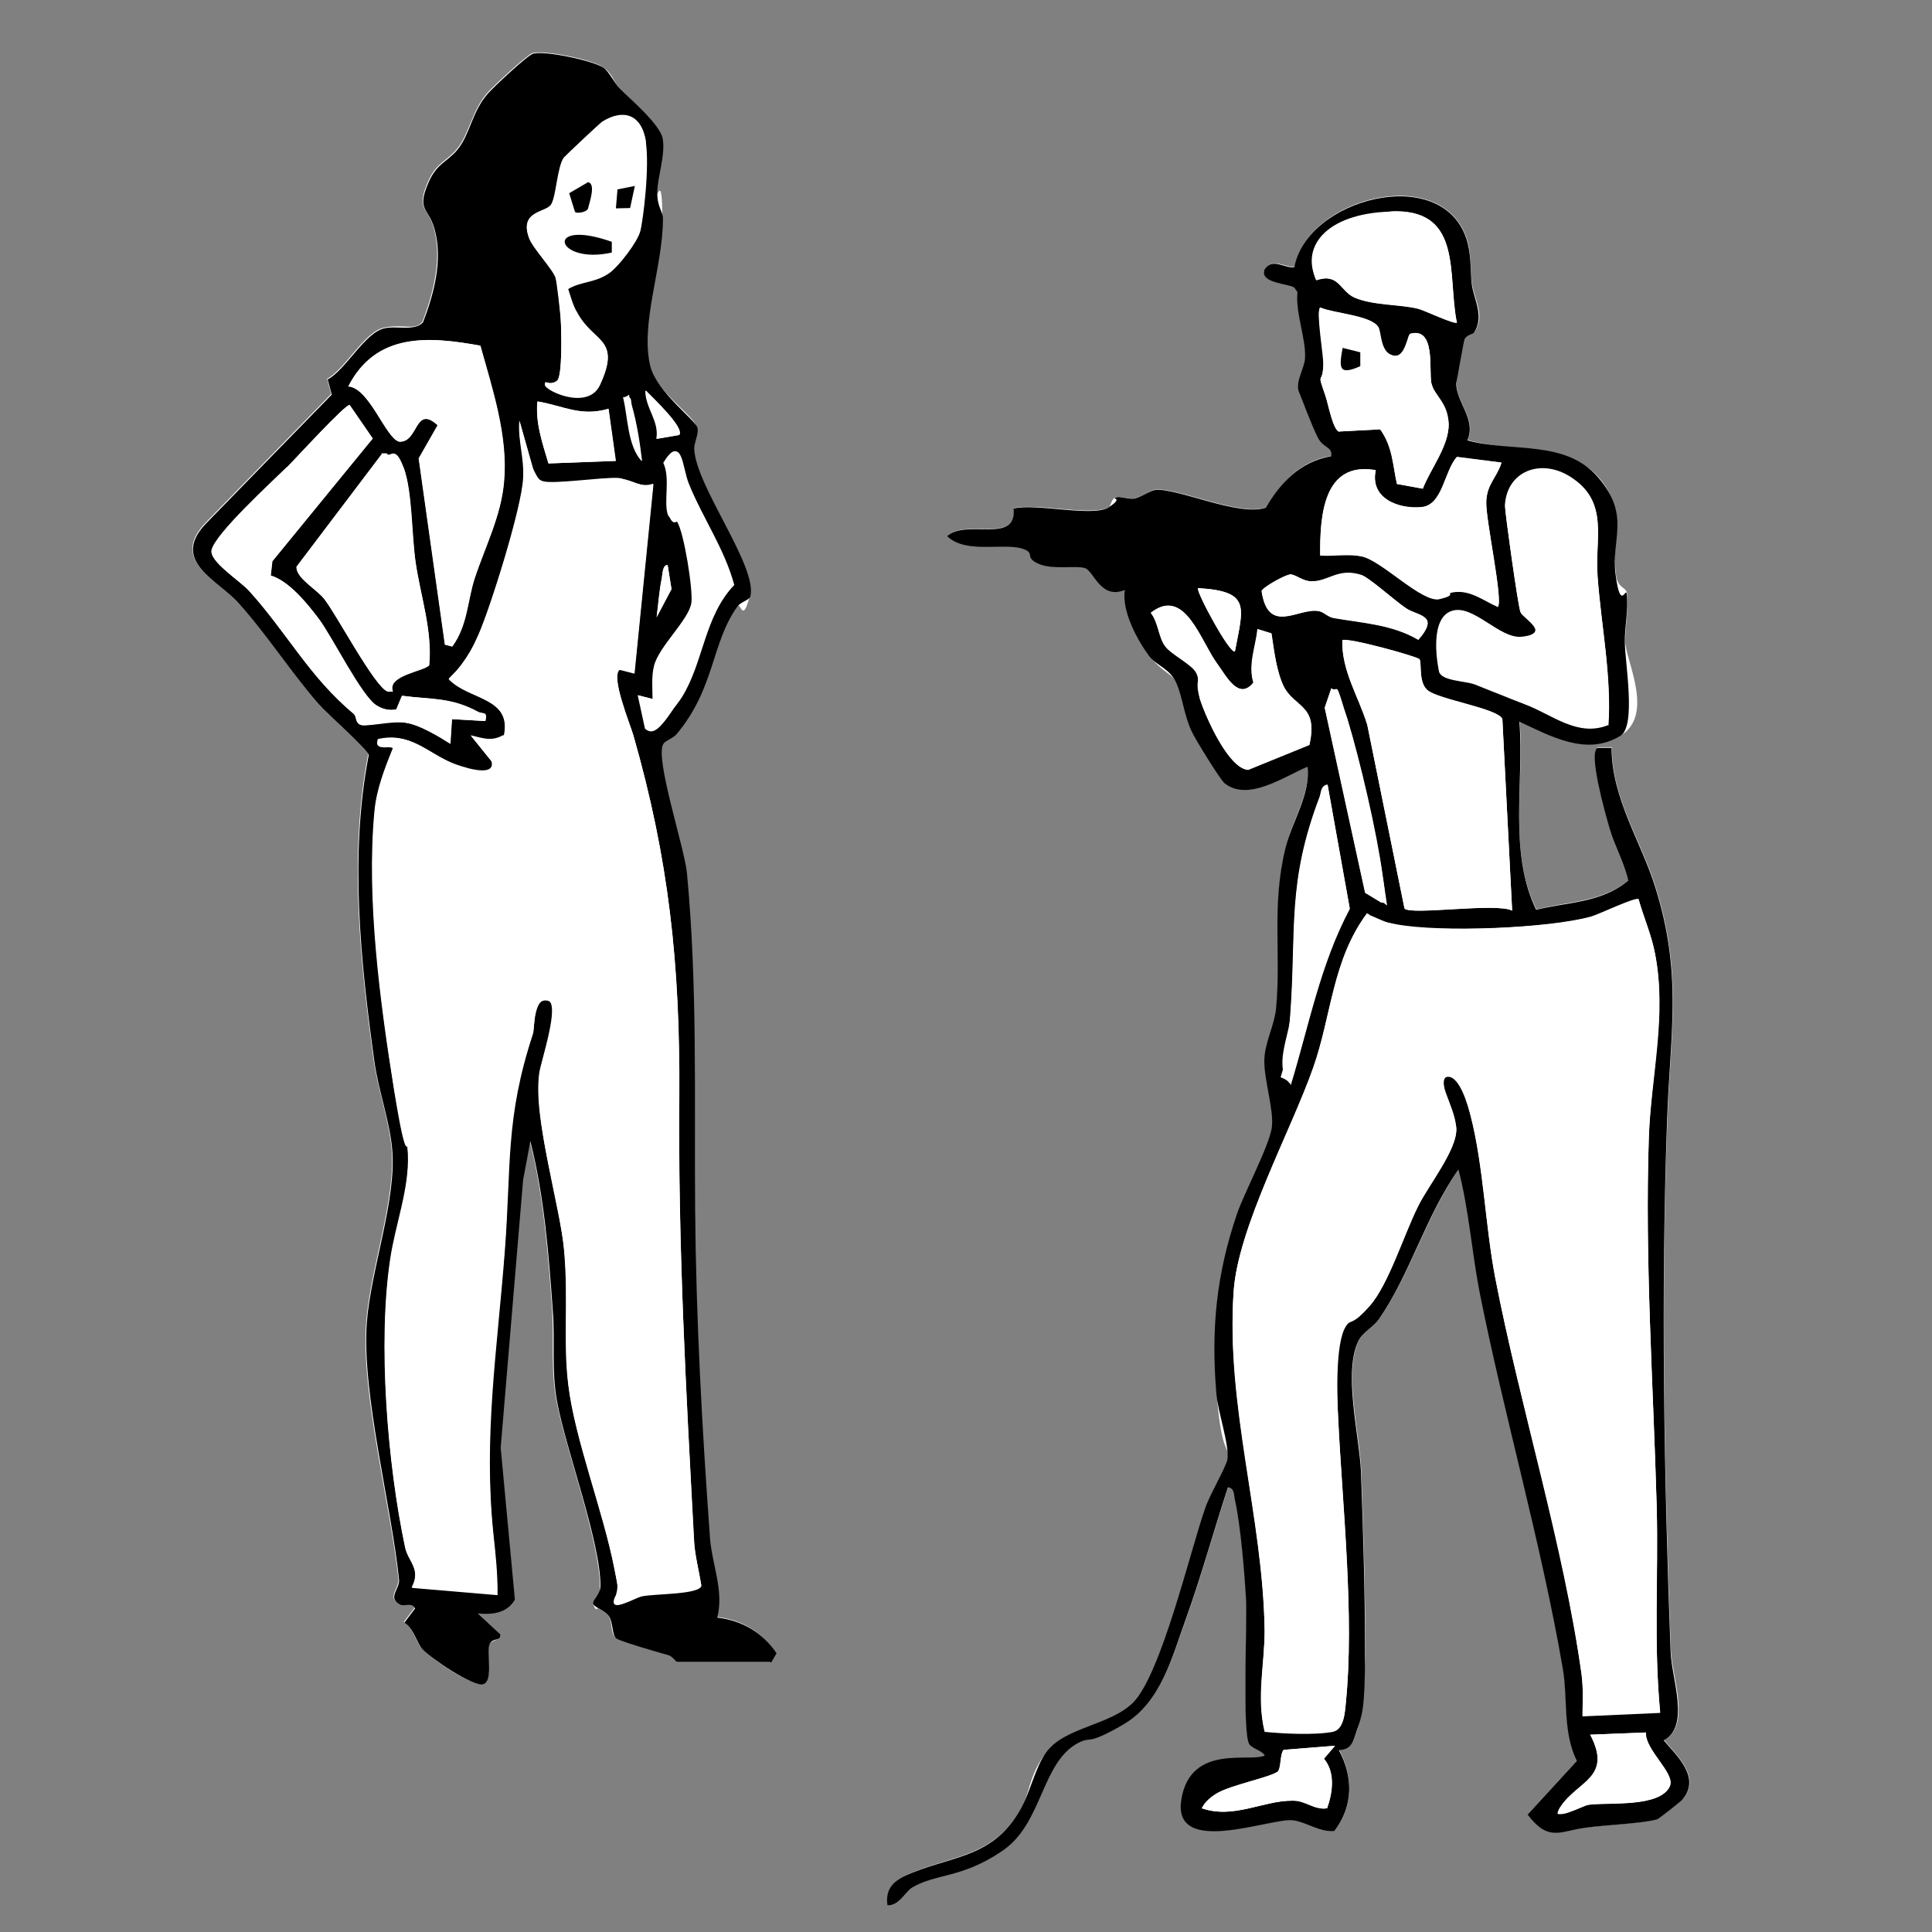 <?xml version="1.0" encoding="UTF-8"?>
<svg xmlns="http://www.w3.org/2000/svg" id="Capa_2" version="1.1" viewBox="0 0 612 612">
  <rect x="0" y="0" width="612" height="612" fill="#808080" stroke="none"/>
  <defs>
    <style>
      .st0 {
        fill: #fff;
      }
    </style>
  </defs>
  <path class="st0" d="M467,105.3c3.7-5.2,0-10.3-.7-15.6s-.1-9.6-1.8-14.5c-8.3-23.6-50.6-12.4-54.4,9.4-3.4,0-6.9-3-9.4.6-2,4.5,7.7,4.6,9.4,5.8l1,1.4c-.7,6.5,2.7,14.8,2.4,20.8s-3,7.2-2.1,10.4c.8,3.2,5.6,13.9,6.2,15,1.8,3.4,4.6,2.7,4.2,5.8-9.7,1.5-16,8.3-20.7,16.3-8.3,3-28.1-6.3-35-5.6-1.8.1-4.1,2.2-6.6,2.7s-4.5-.8-6-.3-1.5,2.5-2.2,3.1c-4.9,3.1-23.3-1.4-30.1.4,1,11.4-14.8,3.2-21.1,8.7,6.2,6,19,1.5,24.9,4.4s2.5,3.7,4.1,4.4c4.4,2,11.2.3,14.8,1.4s4.9,10,12.5,6.9c-1,6.6,3.8,15.7,7.7,20.9,3.9,5.2,7.6,5.9,8.7,8.7,2,4.6,2.2,9.8,4.8,15.2s9,15.2,10.4,16.4c7.4,6,19-2.2,26.3-5.2.8,8.6-5.1,17.3-7,25.7-4.5,18.4-1.1,33.4-3,51-.6,5.3-3.5,11.1-3.7,16.4,0,5.9,3,15.6,2.4,20.9s-8.9,21.1-11.1,27.7c-6.5,19.1-8,36.4-6.5,56.8s4.2,16.3,3.5,20.9-5.8,11.4-7,15.3c-4.6,13.8-13.8,52.4-22.8,61.6-7.3,7.6-21.6,7.9-27.5,15.7s-5.3,13.4-8.4,18.5c-8.6,14.6-20.2,14.2-34.1,19.8-4.9,2-8.7,4.2-7.9,10.3,3.8.4,5.6-4.2,7.9-5.6,7.6-4.5,20.1-5.9,28.4-11.5,12.9-8.9,12.4-28.2,24.2-34.3,4.4-2.2,9.4-3.1,14.2-5.8,11.9-6.9,15.5-21.5,20-33.9,4.9-13.6,8.6-27.5,13.2-41.3,2.4.4,2,2.4,2.2,4.1,1.8,7.9,3.1,23.2,3.5,31.6.4,8.4-1.4,42.4,1.1,45.8,1,1.3,3.7,1.8,4.8,3.4-3.9,2.4-25.9,10.5-26.4,14.1-3,18.1,28,5.8,35.3,6.5s8.6,3.8,13.2,3.4c5.9-7.6,5.9-17.1,1.4-25.6,3.8-.4,4.8-3.4,5.8-6.5,1.4-4.6,2.4-19.3,2.5-24.5,0-18.7-.6-38.6-1.3-57.5-.4-11-5.8-31.6-.6-41.5,1.3-2.4,4.8-4.2,6.3-6.5,10-14.5,15-32.9,25.2-47.4,3.4,12.5,4.2,25.9,6.7,38.9,7.9,39.6,19.4,79.1,26.3,118.9,1.7,9.6-.1,20.2,4.5,29.5l-15.6,17c6.6,8.7,10.3,5.3,18.1,4.2,6.2-.8,18.1-1.3,23-2.7.4,0,7.3-5.5,7.9-6.2,5.9-6.9-1.4-13.5-5.9-18.8,8.6-4.5,2.7-19.5,2.2-28.1-2.1-55.2-3.2-113.8-1.1-168.8,1-27.7,4.9-45.8-3.8-73.5-4.4-14.1-13.9-28.1-13.8-44.1h-4.5c-2.8,1.8,2.8,21.9,3.9,25.7,1.7,5.6,4.8,10.7,5.9,16.4-8.4,7-19.1,6.7-29.2,9.3-9-18.4-3.8-39.8-5.3-59.6,9.7,4.4,21.4,11.1,32,4.5,10.7-6.6,1.7-23.5,1.4-29.7,0-4.6,1.1-10.4.6-15.3-.3-2.2-3-1.5-3.5-5.9-1.5-11.5,3.4-20.7-5.5-30.9-8.9-10.3-27.3-7.9-41.5-11.8,3-6.6-3.8-12.1-3.5-18.1s2.4-13.2,2.7-13.9c.6-1.5,2.5-1.7,3-2.2h-.1Z"></path>
  <path d="M467,105.3c-.4.6-2.4.7-3,2.2s-2.5,13.2-2.7,13.9c-.1,6,6.5,11.5,3.5,18.1,14.2,3.9,31.1-.4,41.5,11.8,10.4,12.2,3.9,19.4,5.5,30.9,1.5,11.5,3.2,3.7,3.5,5.9.6,4.9-.7,10.7-.6,15.3,0,6.3,3.7,26.6-1.4,29.7-10.7,6.6-22.3,0-32-4.5,1.5,19.8-3.5,41.2,5.3,59.6,10.1-2.5,20.8-2.2,29.2-9.3-1.3-5.8-4.2-10.7-5.9-16.4-1.7-5.8-6.7-23.9-3.9-25.6h4.5c0,15.9,9.4,29.9,13.8,44,8.7,27.7,4.8,45.8,3.8,73.5-2,54.8-1,113.4,1.1,168.8.3,8.6,6.3,23.6-2.2,28.1,4.5,5.2,11.8,11.9,5.9,18.8-.6.7-7.3,6-7.9,6.2-4.9,1.4-16.9,1.8-23,2.7-7.9,1.1-11.5,4.5-18.1-4.2l15.6-17c-4.6-9.3-2.8-20-4.5-29.5-6.9-39.9-18.4-79.3-26.3-118.9-2.5-12.9-3.4-26.3-6.7-38.9-10.3,14.5-15.2,32.9-25.2,47.4-1.5,2.2-5.1,4.2-6.3,6.5-5.2,9.7.1,30.5.6,41.5.7,18.8,1.3,38.8,1.3,57.5s-1,19.8-2.5,24.5c-1.5,4.6-2,6.2-5.8,6.5,4.6,8.4,4.6,17.8-1.4,25.6-4.8.4-8.7-2.8-13.2-3.4-7.3-.7-38.2,11.7-35.3-6.5s22.5-11.5,26.4-14.1c-1-1.5-3.8-2.1-4.8-3.4-2.4-3.2-.7-38.1-1.1-45.8s-1.7-23.7-3.5-31.6c-.4-1.7,0-3.7-2.2-4.1-4.5,13.6-8.3,27.7-13.2,41.3-4.5,12.4-8,27-20,33.9s-9.7,3.5-14.2,5.8c-11.8,6.2-11.2,25.6-24.2,34.3s-20.8,7-28.4,11.5c-2.2,1.3-4.1,5.9-7.9,5.6-.8-6,2.8-8.3,7.9-10.3,13.8-5.5,25.6-5.1,34.1-19.8,3.1-5.2,4.9-13.8,8.4-18.5,5.9-7.9,20.2-8.3,27.5-15.7,8.9-9.1,18-47.8,22.8-61.6,1.3-3.9,6.7-13.1,7-15.3.7-4.6-3.1-15.3-3.5-20.9-1.7-20.4,0-37.7,6.5-56.8,2.2-6.6,10.5-22.2,11.1-27.7s-2.5-15-2.4-20.9c0-5.3,3.1-11,3.7-16.4,1.7-17.6-1.5-32.6,3-51,2.1-8.4,8-17.1,7-25.7-7.3,3-18.8,11.2-26.3,5.2-1.5-1.3-9.3-13.9-10.4-16.4-2.5-5.3-2.8-10.5-4.8-15.2s-6.3-5.6-8.7-8.7c-3.9-5.3-8.7-14.3-7.7-20.9-7.6,3.1-9.8-5.9-12.5-6.9s-10.4.6-14.8-1.4-1.4-3.1-4.1-4.4c-5.9-2.8-18.7,1.7-24.9-4.4,6.3-5.5,22.1,2.7,21.1-8.7,6.7-1.8,25.2,2.8,30.1-.4s.8-2.5,2.2-3.1,3.9.7,6,.3,4.8-2.5,6.6-2.7c6.9-.7,26.6,8.6,35,5.6,4.6-8,11-14.6,20.7-16.3.4-3.1-2.4-2.4-4.2-5.8s-5.9-14.2-6.2-15c-.8-3.2,2-7.2,2.1-10.4.3-6-3.1-14.3-2.4-20.8l-1-1.4c-1.7-1.3-11.2-1.3-9.4-5.8,2.5-3.7,6-.4,9.4-.6,3.8-21.6,46.2-33,54.4-9.4,1.7,4.9,1.3,9.7,1.8,14.5s4.2,10.4.7,15.6h.1ZM461.5,102.1c-3-14.8,1.8-35.1-19.3-35.1s-30.6,10.5-25.2,21.8c7.2-2.4,7.4,3.4,12.1,5.5,5.8,2.5,14.2,2.1,20,3.5,2,.4,11.8,5.2,12.5,4.4h-.1ZM436.6,103.6c-2.2-3.7-14.2-4.2-18.4-6.2-1.4,1.5,1.1,15.5,1,18.3-.3,6.9-2.2,1.3.7,9.8.8,2.5,2.2,10.1,4.1,11.2l13.2-.7c4.1,5.6,3.9,10.8,5.3,17.3l8.2,1.5c2.4-6.2,8.3-13.5,8.2-20.4-.1-6.9-4.6-9.1-5.5-13.1-.8-4.2,1.4-17.7-6.6-15.6-1.3.3-.7,8.3-5.6,6.9s-3.4-7-4.6-9h.1-.1ZM475.6,146.6l-14.1-1.8c-4.1,4.5-4.4,15.2-11.2,15.9-7.3.7-16.4-2.8-14.5-11.7-16.7-3.1-17.7,14.8-17.6,27,4.2.3,9-.6,13.2.3,6.3,1.3,19.1,14.8,24.6,13.5s2.2-1.8,3.9-2.1c5.6-1.1,9.8,2.5,14.6,4.6,1.7-2.4-3.9-27.8-3.7-33.4s3.2-7.4,4.8-12.2h-.1.1ZM509.4,229.7c1.1-15.9-2.2-31.5-3.4-47.4-.8-12.2,3.8-23.5-8.6-31.3-9.3-5.9-20.1-1.8-20.7,9.1,0,2.1,4.2,32,4.9,33.6s10.1,7,.4,8c-7,.7-15.3-10.4-22.1-8.2s-4.9,15.2-4.1,19c1,3,8.3,2.8,11.2,3.9,5.3,2.1,10.4,4.4,15.9,6.3,8.7,3.4,16.9,10.5,26.4,6.6v.3h.1ZM408.5,182c-1.3,0-8.4,3.9-8.9,5.2,2.1,14.1,11.4,5.2,18,6.3,1.7.3,3,2,4.8,2.2,9,1.5,18.7,2.1,26.8,6.9,6.9-7.9.6-6.9-3.9-10s-11.7-9.7-14.1-10.5c-7.4-2.4-10.5,2.2-15.9,2-2.8,0-5.1-2.4-6.9-2.2h.1ZM391.2,206.3c2.7-14.1,5.1-19-11.7-20-.8.8,10.3,21.4,11.7,20ZM398.3,199.3c-.6,5.6-3,11.1-1.3,16.9-4.6,5.8-8.6-2.1-11.4-5.9-5.3-7.2-10.3-24.7-21.1-16.2,2.4,3.1,2.4,7.6,4.5,10.5,2.1,3,8.6,5.5,10,8.7s.3,5.5,1.1,8.2c1.8,5.6,9,21.9,15.2,22.3l19.4-7.9c3.1-12.8-4.8-11.7-8.2-18.7-2.2-4.8-3-11.4-3.8-16.6l-4.5-1.4h0ZM449.7,208.9c-.8-1-23.3-7.2-24.5-6-.1,9.6,5.2,17.8,7.9,26.7l11.8,58.2c1.7,2.2,29.1-2,34.1.7l-3.1-60.7c-1.5-3.4-20.2-6.2-23.7-9.1-3-2.4-1.8-8.9-2.5-9.7h0ZM421.7,218l-2.1,6.2,12.8,58.6,5.1,3.1c2.2-.1.6-7,.4-8.6-2-13.9-7.2-36.3-11.2-49.7s-2.4-7.9-5.1-9.6h.1ZM408.8,343.4c5.8-18.8,9.3-38.1,18.7-55.8l-7-39.1c-2.2.4-2,2.5-2.5,3.9-10.4,27.3-7.3,42-9.3,69.1s-5.6,16.6,0,21.6h.1v.3ZM519,284.8c-1-.7-12.5,4.8-14.9,5.5-13.6,3.8-47.8,5.1-61.7,2.5s-6.2-2.2-9.4-3.5c-11,14.8-11.2,32.3-17,48.8-7,20-23.7,50.4-25.2,70.7-2.5,36.1,9.3,71.4,9.8,107.4.1,10.8-2.5,21.1,0,32.2,5.9.7,15.9,1.1,21.6,0,3.5-.7,3.8-5.9,4.1-8.9,2.8-27.5-1-62.3-2.4-90.1-1.4-27.8-1-23.9,2.4-29.4s5.6-4.4,7.6-6.5c6-6.9,10.8-22.6,15.3-31.5,3.1-6.3,12.6-18.1,12.1-24.9s-7-15.9-2.7-16.2,6.5,9.6,7.3,12.6c4.1,15.7,4.6,34.6,7.7,50.9,7.9,41,21.8,84.6,27.4,125.9.6,4.4.3,8.7.3,13.2l24.6-1.1c-2.1-21.6-.6-43.4-1.1-65.1-1.1-39.2-3.8-78.3-2.5-117.1.6-19.3,5.6-38.9,2-58-1.1-6-3.7-11.7-5.3-17.6h0v.2ZM503.7,549.5c7.2,13.6-3.9,14.6-9.4,22.8-3.5,5.5,7.2-.3,8.9-.6,6.2-1,22.6,1,25.7-5.9,1.8-4.1-7.9-11.4-7.6-17l-17.7.7h.1,0ZM422.9,553l-16.3,1.3c-1.3,1.5-.7,6-2,7-2.8,1.8-14.3,4.1-18.8,6.6-2,1.1-4.1,2.8-5.1,4.9,10.1,3.5,19.4-2.5,28.7-2.4,9.3,0,6.9,3.1,11,2.4,1.7-5.1,2.5-11.4-1-15.7l3.5-4.1h0Z"></path>
  <path class="st0" d="M519,284.8c1.7,5.9,4.2,11.5,5.3,17.6,3.8,19.1-1.3,38.8-2,58-1.3,38.8,1.4,77.9,2.5,117.1.6,21.6-1,43.4,1.1,65.1l-24.6,1.1c0-4.4.3-8.7-.3-13.2-5.8-41.3-19.5-84.9-27.4-125.9-3.1-16.3-3.7-35.1-7.7-50.9-.8-3.1-3.4-12.8-7.3-12.6s2.5,13.5,2.7,16.2c.6,6.6-9,18.4-12.1,24.9-4.5,9-9.3,24.7-15.3,31.5s-5.9,3.8-7.6,6.5c-3.4,5.5-2.7,22.3-2.4,29.4,1.3,27.8,5.2,62.5,2.4,90.1-.3,3-.6,8.2-4.1,8.9-5.8,1.1-15.7.6-21.6,0-2.7-11,0-21.4,0-32.2-.6-36-12.4-71.2-9.8-107.4,1.4-20.2,18.1-50.7,25.2-70.7,5.8-16.3,6-34,17-48.8,3.2,1.3,5.9,2.8,9.4,3.5,13.8,2.5,47.9,1.1,61.7-2.5,2.5-.7,14.1-6.2,14.9-5.5h0v-.2Z"></path>
  <path class="st0" d="M449.7,208.9c.7,1-.4,7.3,2.5,9.7,3.5,3,22.3,5.8,23.7,9.1l3.1,60.7c-4.9-2.5-32.5,1.7-34.1-.7l-11.8-58.2c-2.8-8.9-8.2-17-7.9-26.7,1.1-1.1,23.6,5.1,24.5,6h0Z"></path>
  <path class="st0" d="M509.4,229.7c-9.7,3.9-17.8-3.4-26.4-6.6-5.5-2.1-10.5-4.2-15.9-6.3-3-1.1-10.3-1.1-11.2-3.9-.8-3.9,0-17.7,4.1-19,6.7-2.2,15,8.9,22.1,8.2,9.7-1,.4-6.3-.4-8s-4.9-31.5-4.9-33.6c.6-11,11.4-15,20.7-9.1,12.4,7.9,7.6,19.1,8.6,31.3,1.1,15.7,4.5,31.5,3.4,47.4v-.3h-.1Z"></path>
  <path class="st0" d="M475.6,146.6c-1.5,4.8-4.5,6.6-4.8,12.2s5.3,31.1,3.7,33.4c-4.8-2.2-9-5.8-14.6-4.6s-2.8,1.8-3.9,2.1c-5.3,1.1-18.3-12.2-24.6-13.5s-9,0-13.2-.3c-.1-12.2.8-29.9,17.6-27-2,8.9,7.2,12.4,14.5,11.7,6.7-.6,7.2-11.4,11.2-15.9l14.1,1.8h.1-.1Z"></path>
  <path class="st0" d="M436.6,103.6c1.1,1.8.6,7.9,4.6,9s4.5-6.6,5.6-6.9c8-2.1,5.8,11.4,6.6,15.6.8,3.9,5.3,8.4,5.5,13.1,0,6.9-5.8,14.2-8.2,20.4l-8.2-1.5c-1.4-6.3-1.4-11.7-5.3-17.3l-13.2.7c-1.8-1.1-3.2-8.6-4.1-11.2-3-8.7-1-3.1-.7-9.8.3-6.7-2.4-16.6-1-18.3,4.2,1.8,16.2,2.5,18.4,6.2h-.1.1ZM430.9,111.6l-5.6-1.4c-1.1,6-1.4,8.7,5.6,5.8v-4.4Z"></path>
  <path class="st0" d="M398.3,199.3l4.5,1.4c.8,5.2,1.5,11.8,3.8,16.6,3.4,7,11.1,5.9,8.2,18.7l-19.4,7.9c-6.2-.4-13.4-16.7-15.2-22.3-1.8-5.6,0-5.6-1.1-8.2s-8-6-10-8.7-2.1-7.6-4.5-10.5c10.8-8.6,15.7,9,21.1,16.2,2.8,3.8,6.7,11.7,11.4,5.9-1.7-5.6.7-11.1,1.3-16.9h0Z"></path>
  <path class="st0" d="M461.5,102.1c-.7.8-10.5-3.9-12.5-4.4-5.8-1.4-14.2-1-20-3.5-4.6-2.1-4.9-7.9-12.1-5.5-5.3-11.2,16.3-21.8,25.2-21.8,21.2,0,16.4,20.4,19.3,35.1h.1Z"></path>
  <path class="st0" d="M408.8,343.4c-5.6-5.1-.4-15.3,0-21.6,2-27.3-1.1-42,9.3-69.1.6-1.5.3-3.7,2.5-3.9l7,39.1c-9.4,17.7-12.9,36.8-18.7,55.8h-.1v-.3Z"></path>
  <path class="st0" d="M408.5,182c1.8-.1,4.1,2.1,6.9,2.2,5.3.3,8.3-4.2,15.9-2,2.4.7,10.8,8.3,14.1,10.5,3.2,2.2,11,2,3.9,10-8.3-4.9-17.8-5.3-26.8-6.9-1.8-.3-3.1-2-4.8-2.2-6.5-1.1-15.7,7.7-18-6.3.4-1.3,7.6-5.1,8.9-5.2h-.1Z"></path>
  <path class="st0" d="M503.7,549.5l17.7-.7c-.3,5.6,9.4,12.9,7.6,17-3.1,6.9-19.5,5.1-25.7,5.9s-12.4,5.9-8.9.6c5.5-8.3,16.4-9.1,9.4-22.8h-.1,0Z"></path>
  <path class="st0" d="M422.9,553l-3.5,4.1c3.7,4.4,2.8,10.7,1,15.7-4.2.7-6.7-2.4-11-2.4-9.3,0-18.7,5.9-28.7,2.4,1-2.1,3.1-3.8,5.1-4.9,4.5-2.5,16-4.8,18.8-6.6,1.4-1,.8-5.5,2-7l16.3-1.3h0Z"></path>
  <path class="st0" d="M421.7,218c2.5,1.8,4.1,6.7,5.1,9.6,4.1,13.5,9.3,35.8,11.2,49.7s1.8,8.4-.4,8.6l-5.1-3.1-12.8-58.6,2.1-6.2h-.1Z"></path>
  <path class="st0" d="M391.2,206.3c-1.4,1.4-12.5-19.1-11.7-20,16.9,1,14.3,5.9,11.7,20Z"></path>
  <path d="M430.9,111.6v4.4c-7,3.1-6.7.4-5.6-5.8l5.6,1.4Z"></path>
  <path class="st0" d="M244.1,526.4l1.7-2.9c-4.3-6.5-11-10.5-18.8-11.3,2.2-8.3-1.7-16.9-2.3-25.3-2.5-34.5-4.4-69.1-4.7-103.7-.3-35.8.8-71-2.6-106.9-.8-8.2-10.2-36.4-7.5-40.8.6-1.2,3-1.7,4.1-3,12.3-14.6,10.9-28.8,19.4-40.6,1.2-1.7,1.8,6.2,4.1-3.2,2.3-9.5-17.4-34.9-17.8-46.8,0-2.2,1.9-3.2,1-6.7s-13-11.3-14.9-19.4c-3.2-13.6,4-31.5,4-46.7s-1.8-5.2-1.8-8.3c-.1-4.9,2.7-12.2,1.7-17.2-.9-4.4-10.4-12.6-13.6-15.8-1.8-1.9-1.8-4.3-5.2-6.6-3.4-2.3-18.3-5.4-22.2-4.4-1.7.5-12.6,10.6-14.4,12.7-4.9,5.7-5.6,12.8-9.5,17.6-3.1,3.9-6.7,4.4-9.3,10.6-3.8,8.8,0,7.8,1.9,14.5,2.7,9.6-.1,20.6-3.6,29.7-2.3,3-6,.6-12.2,1.9s-12.2,13.1-18,16.2l1.3,4.8-40.2,41.2c-10.6,11.7,4.1,17.6,10.6,24.8,8.9,9.7,16.9,22,25.4,32,2.3,2.7,15.6,14.4,15.9,16.2-6.1,31.6-2.6,65.3,1.8,97.1,1.3,8.9,4.8,18.8,5.6,27.4,1.6,15.9-6.7,38.4-8,55.2-1.8,22.3,7.8,58.6,10.2,81.4.4,3-3.9,6,.4,8,1.6.6,3.5-.9,4.7,1.2l-3.4,4.5c3,1.9,4,6.6,5.7,8.4,2.3,2.7,15.8,12.2,19.3,11.1s1.2-9.2,1.8-12.1c.4-1.6,4.1-1.4,3.5-3.8l-7-6.5c4.5.3,9.3,0,11.7-4.4l-4.5-48.1,7.1-84.8,2.3-12.3c4.4,17.5,5.8,35.5,7.1,53.5.6,10-.5,18.9,1.4,29.2,2.9,15,13.7,44.5,13.7,58.2s-2.6,4.3-2.3,5.6,4.1,2.5,5.2,4.3c1.1,1.8.5,5.4,2.1,6.7s13.6,4.5,16.5,5.3c1.3.4,2.6,2.1,2.7,2.1h29.5l.4.2Z"></path>
  <path d="M243.8,526.4h-29.4c-.3,0-1.4-1.7-2.7-2.1-2.9-.8-15.2-4.3-16.5-5.3s-1-4.7-2.1-6.7-4.9-3.2-5.2-4.3,2.3-2.9,2.3-5.6c.1-13.7-10.9-43.2-13.7-58.2-1.9-10.2-.6-19.2-1.4-29.2-1.3-18-2.7-36-7.1-53.5l-2.3,12.3-7.1,84.8,4.5,48.1c-2.5,4.4-7.3,4.8-11.7,4.4l7,6.5c.6,2.5-2.9.9-3.5,3.8s1.3,11.1-1.8,12.1-16.9-8.4-19.3-11.1c-1.7-1.8-2.7-6.5-5.7-8.4l3.4-4.5c-1.2-2.1-3.2-.5-4.7-1.2-4.3-2.1,0-5.1-.4-8-2.3-22.8-11.9-59.1-10.2-81.4,1.3-16.9,9.6-39.3,8-55.2-.8-8.6-4.3-18.3-5.6-27.4-4.4-31.8-7.9-65.5-1.8-97.1-.4-1.9-13.6-13.5-15.9-16.2-8.6-9.9-16.6-22.3-25.4-32-6.5-7.3-21.3-13.1-10.6-24.8l40.2-41.2-1.3-4.8c5.8-3.1,11.8-14.9,18-16.2,3.8-.9,9.7,1,12.2-1.9,3.5-9.1,6.4-20,3.6-29.7-1.9-6.7-5.7-5.7-1.9-14.5,2.6-6.2,6.2-6.7,9.3-10.6,3.9-4.8,4.5-11.9,9.5-17.6,1.8-2.1,12.7-12.3,14.4-12.7,3.9-1,18.8,2.2,22.2,4.4,1.9,1.3,3.4,4.8,5.2,6.6,3.2,3.2,12.7,11.3,13.6,15.8,1,5.1-1.7,12.4-1.7,17.2s1.8,5.8,1.8,8.3c0,15.3-7.3,33.2-4,46.7,2.1,8.2,14.3,17.1,14.9,19.4s-1,4.5-1,6.7c.4,11.8,20.1,37.2,17.8,46.8-.3,1.2-3,1.7-4.1,3.2-8.4,11.7-7,25.9-19.4,40.6-1.2,1.3-3.5,1.9-4.1,3-2.7,4.5,6.7,32.7,7.5,40.8,3.4,35.9,2.3,71.2,2.6,106.9.3,34.7,2.2,69.2,4.7,103.7.6,8.3,4.5,16.9,2.3,25.3,7.8.9,14.5,4.8,18.8,11.3l-1.7,2.9h-.1l-.4-.2ZM172.7,121.6c-1.7,1.4,13.4,9.1,17.4.3,6.7-14.5-1.9-12.8-7.3-22.7-1.4-2.6-1.9-4.9-2.9-7.6,4.4-2.6,8.8-1.9,13.4-5.3,2.9-2.2,8.6-9.6,9.5-13,.9-3.2,3.1-20.6,1.7-28.8-1.4-8.2-7.1-10-13.7-5.7-1,.6-11.7,10.8-12.2,11.4-1.9,2.9-2.2,11.8-4,14.8-1.8,3-10.2,1.8-7,10.5,1.2,3.2,7.6,9.9,8.4,12.6.3,1,1.3,9.3,1.6,12.8s.6,18.7-1.2,20c-.8.5-2.5.5-3.5.5v.3h-.2ZM110.3,122.4c6.7.5,11.8,16.3,16.1,17.5,6.2.4,4.9-11.9,12.2-5.2l-6,10.5,8.3,59,2.3.6c4.8-6.7,4.8-14.5,7.1-21.6,3.4-10.1,8.4-19.8,9.3-30.7,1.3-14.4-3.8-29.4-7.5-43-16.5-3-33.2-4.1-41.9,13.1h0v-.2ZM208.2,139l7-1.2c1.8-2.3-8.4-11.8-10.6-14.1,0,5.4,4.5,9.7,3.5,15.3h.1ZM197.6,126.1c1.6,6.2,1.4,15.2,5.8,20-.6-5.4-1.7-12.3-3.2-17.5-.6-2.1.4-3.1-2.7-2.6h.1,0ZM170.2,127.2c-.6,6.7,1.6,13.2,3.5,19.6l21.3-.8-2.3-16.5c-8.9,2.6-14.1-.9-22.3-2.3h-.2ZM90.9,147.9c-4.9,4.8-22.6,21-23.9,26.3-.8,3.6,8.8,9.6,11.9,13,11.8,13,19.2,27.4,33.1,38.9,1,.9.4,2.5,1.9,3.4s8.8-1.4,14.3-.6c5.5.8,10,3.9,14.4,6.7l.5-7.8,10.6.6c.6-3.2-.8-2.1-2.3-2.9-8.6-4.7-14.8-3.8-24.1-5.1l-1.8,4.3c-2.2.5-4.3-.1-6.2-1.2-4.7-2.7-14.9-22.7-18.4-27.5s-9.6-12.1-15.2-13.7l.5-4.5,31.8-38.9-7.3-10.6c-1.3-.3-17,16.9-19.7,19.6h0ZM159.6,233c-3.6,2.1-6.6,1-10.4.1l6.6,8.2c1.4,5.7-10.1,1.6-12.4.6-8-3.4-13.4-10.1-23.6-7.6-1.6,4.1,4.7,1.4,4.7,3-2.6,6.4-5.2,13-5.8,20-2.5,27.7,1.9,60.5,6.2,88,1,6.5,4,13.5,4.4,20.4.5,11-3.9,22.4-5.6,33.3-4,26.4-.9,64.9,4.7,91.3.9,4.4,5.2,6.9,2.1,12.7l27.1,2.3c.1-6.5-.6-13-1.3-19.3-3.2-31.1,1.2-58.2,3.6-89.6,2.1-27.2.1-42,8.9-68.8.8-2.1-.4-11.7,4.7-10.6,5.1,1-2.1,19.7-2.6,23.2-1.9,14.6,6.6,42.6,7.9,56.3s-.3,28.6,1.3,42.3c2.1,17.1,11.1,40.2,14.6,58.3.9,5.2,1.4,5.2,0,9.5s6.6-.5,8.6-.9c3.9-.9,18.3-.5,18.9-3.4-.8-4.4-2.1-9.6-2.3-14-2.6-48.1-5.1-92.8-4.7-141.3.3-41.5-3.4-74.7-14.5-113.9-1-3.5-7.3-18.7-4.4-20.9l4.7,1.2,6-60c-4,1.4-6.4-1.6-11.1-1.8s-20.6,2.2-23.9,1c-1.6-.5-2.3-2.6-3.1-4l-4.3-15.2c-.6,6.4,1.6,9.2,1.2,18.3-.4,9.1-10.2,40.3-14.1,49.4-2.2,4.9-5.7,10.2-9.5,14.1,6.1,6.6,20.2,5.6,17.5,18h0v-.2ZM214.5,165.3c2.2,3.4,5.1,21.8,4.5,25.7-.8,5.3-10.2,13.7-11.8,19.8-.9,3.5-.5,7-.5,10.6l-4.7-1.2,2.3,10.6c2.5,2.2,4.8.8,11.5-10.2s7.1-25.5,16.5-35.4c-3-11.4-9.9-21.3-14.4-32.1-2.1-5.1-2.1-15.8-7.8-6.5,2.3,4.8.1,12.2,1.4,16.3.5,1.6,2.6,1.7,3,2.3h-.1.1ZM121.1,143.8l-27.1,35.8c-.3,3.5,6.2,7,8.7,10.1,3.8,4.7,16.1,28.1,20.1,29.4h1.7c-2.1-5.2,10.4-6.5,11.5-8.4,1-11-2.7-21.6-4.3-32.4-1.3-8.6-1-22.6-3.8-30.1-.5-1.4-4.3-2.7-5.3-4.4h-1.7.2ZM212.7,186.6l-1.2-7.5c-1.7-.3-1.7,3.1-1.9,4.4-.8,3.9-1,8.2-1.6,12.1l4.7-8.9h0Z"></path>
  <path class="st0" d="M159.6,233c2.6-12.3-11.4-11.4-17.5-18,3.8-3.9,5.6-5.2,9.5-14.1s13.7-40.3,14.1-49.4c.4-6.4-1.7-11.9-1.2-18.3l4.3,15.2c.8,1.4,0,2.9,3.1,4s18.9-1.3,23.9-1c2.7.1,7.1,3.4,11.1,1.8l-6,60-4.7-1.2c-2.9,2.2,3.4,17.4,4.4,20.9,11.3,39.1,14.8,72.5,14.5,113.9-.3,48.5,2.2,93.2,4.7,141.3.3,4.4,1.7,9.6,2.3,14-.6,2.9-15,2.5-18.9,3.4-2.1.5-10.2,5.7-8.6.9,1.7-4.8,3.5,8.7,0-9.5-3.5-18.1-12.6-41.1-14.6-58.3-1.7-13.7.1-25.8-1.3-42.3-1.4-16.5-9.9-41.6-7.9-56.3.4-3.5,6.9-22.3,2.6-23.2s-4,8.6-4.7,10.6c-8.9,26.8-6.9,41.7-8.9,68.8-2.5,31.2-6.9,58.5-3.6,89.6.6,6.4,1.3,12.8,1.3,19.3l-27.1-2.3c3.1-5.8-1.2-8.3-2.1-12.7-5.6-26.4-8.7-64.8-4.7-91.3,1.6-10.9,6.1-22.3,5.6-33.3-.3-7,0,7.1-4.4-20.4s-8.8-60.3-6.2-88c.6-6.9,3.2-13.6,5.8-20,0-1.7-6.2,1.2-4.7-3,10.2-2.3,15.6,4.3,23.6,7.6,2.2.9,13.9,5.1,12.4-.6l-6.6-8.2c3.8.9,6.6,2.1,10.4-.1h0v.2Z"></path>
  <path class="st0" d="M110.3,122.6c8.7-17.4,25.4-16.1,41.9-13.1,3.8,13.6,8.8,28.6,7.5,43-.9,10.9-6,20.6-9.3,30.7-2.3,7-2.2,14.9-7.1,21.6l-2.3-.6-8.3-59,6-10.5c-7.4-6.7-6.1,5.6-12.2,5.2-4.3-1-9.3-16.9-16.1-17.5h0v.2Z"></path>
  <path class="st0" d="M91.1,147.9c2.7-2.9,18.3-19.8,19.7-19.6l7.3,10.6-31.8,38.9-.5,4.5c5.7,1.8,11,8.2,15.2,13.7s13.7,24.8,18.4,27.5c1.9,1.2,4,1.7,6.2,1.2l1.8-4.3c9.3,1.2,15.4.4,24.1,5.1,1.6.8,3-.4,2.3,2.9l-10.6-.6-.5,7.8c-4.4-2.7-10.2-6.1-14.4-6.7s-12.8,1.6-14.3.6c-.5-.4-.9-2.6-1.9-3.4-13.9-11.7-21.3-25.9-33.1-38.9-3.1-3.4-12.8-9.3-11.9-13,1.3-5.3,19.1-21.4,23.9-26.3h0Z"></path>
  <path class="st0" d="M120.8,143.6h1.7c1,1.8,2.6-3.1,5.3,4.4,2.7,7.5,2.5,21.5,3.8,30.1,1.6,10.8,5.3,21.5,4.3,32.4-1.2,1.9-13.5,3.2-11.5,8.4h-1.7c-4-1.2-16.3-24.6-20.1-29.3-2.5-3.1-8.9-6.6-8.7-10.1l27.1-35.8h-.2Z"></path>
  <path class="st0" d="M172.9,121.1c1,0,1.6.8,3.5-.5s1.4-16.5,1.2-20c-.1-1.7-.8-10.1-1.6-12.8s-7.3-9.3-8.4-12.6c-3.2-8.6,5.4-7.8,7-10.5s1.9-11.9,4-14.8c.5-.6,11.3-10.8,12.2-11.4,6.6-4.1,12.2-2.3,13.7,5.7.6,3.2-.8,25.4-1.7,28.8-.9,3.5-6.6,10.9-9.5,13-4.7,3.4-8.9,2.7-13.4,5.3.9,2.7,1.4,5.2,2.9,7.6,5.3,9.9,14,8,7.3,22.7-4,8.8-19.1,1.2-17.4-.3v-.3h.2ZM182.1,67.3c.5.4,3.6.3,4.1-1.2.3-1.6,2.6-7.8,0-8.3l-6,3.5,1.8,5.8h0v.2ZM195.1,65.9h4.5l1.3-6.9-5.3,1-.5,6h0ZM193.8,76.6c-21.8-7.8-17.9,7.4,0,3.4v-3.4Z"></path>
  <path class="st0" d="M214.8,165.3c-.4-.6-1.6,1.8-3-2.3s.9-11.5-1.4-16.3c5.8-9.3,5.7,1.4,7.8,6.5,4.4,10.9,11.3,20.6,14.4,32.1-9.5,9.9-9.7,24.4-16.5,35.4-1.3,2.2-9.1,12.4-11.5,10.2l-2.3-10.6,4.7,1.2c0-3.6-.4-7.1.5-10.6,1.6-6.2,11-14.6,11.8-19.8.5-3.8-2.5-22.3-4.5-25.7h.1-.1Z"></path>
  <path class="st0" d="M170.5,127.2c8.2,1.4,13.4,4.8,22.3,2.3l2.3,16.5-21.3.8c-1.9-6.4-4.3-12.8-3.5-19.6h.2Z"></path>
  <path class="st0" d="M207.9,139c1-5.6-3.5-9.7-3.5-15.3,2.2,2.3,12.6,11.8,10.6,14.1l-7,1.2h-.1Z"></path>
  <path class="st0" d="M197.3,125.9c3.1-.5,1.2-2.6,2.7,2.6,1.6,5.2,2.6,12.1,3.2,17.5-4.4-4.8-4.3-13.7-5.8-20h-.1,0Z"></path>
  <path class="st0" d="M209.6,183.4c.3-1.3.3-4.7,1.9-4.4l1.2,7.5-4.7,8.9c.5-4,.8-8.2,1.6-12.1h0Z"></path>
  <path d="M193.8,76.6v3.4c-17.9,4-21.8-11.1,0-3.4Z"></path>
  <path d="M182.1,67l-1.8-5.8,6-3.5c2.6.6.3,6.7,0,8.3-.5,1.4-3.8,1.6-4.1,1.2h0v-.2Z"></path>
  <polygon points="195.6 60 201.1 58.9 199.6 65.9 195.1 66 195.6 60"></polygon>
</svg>
